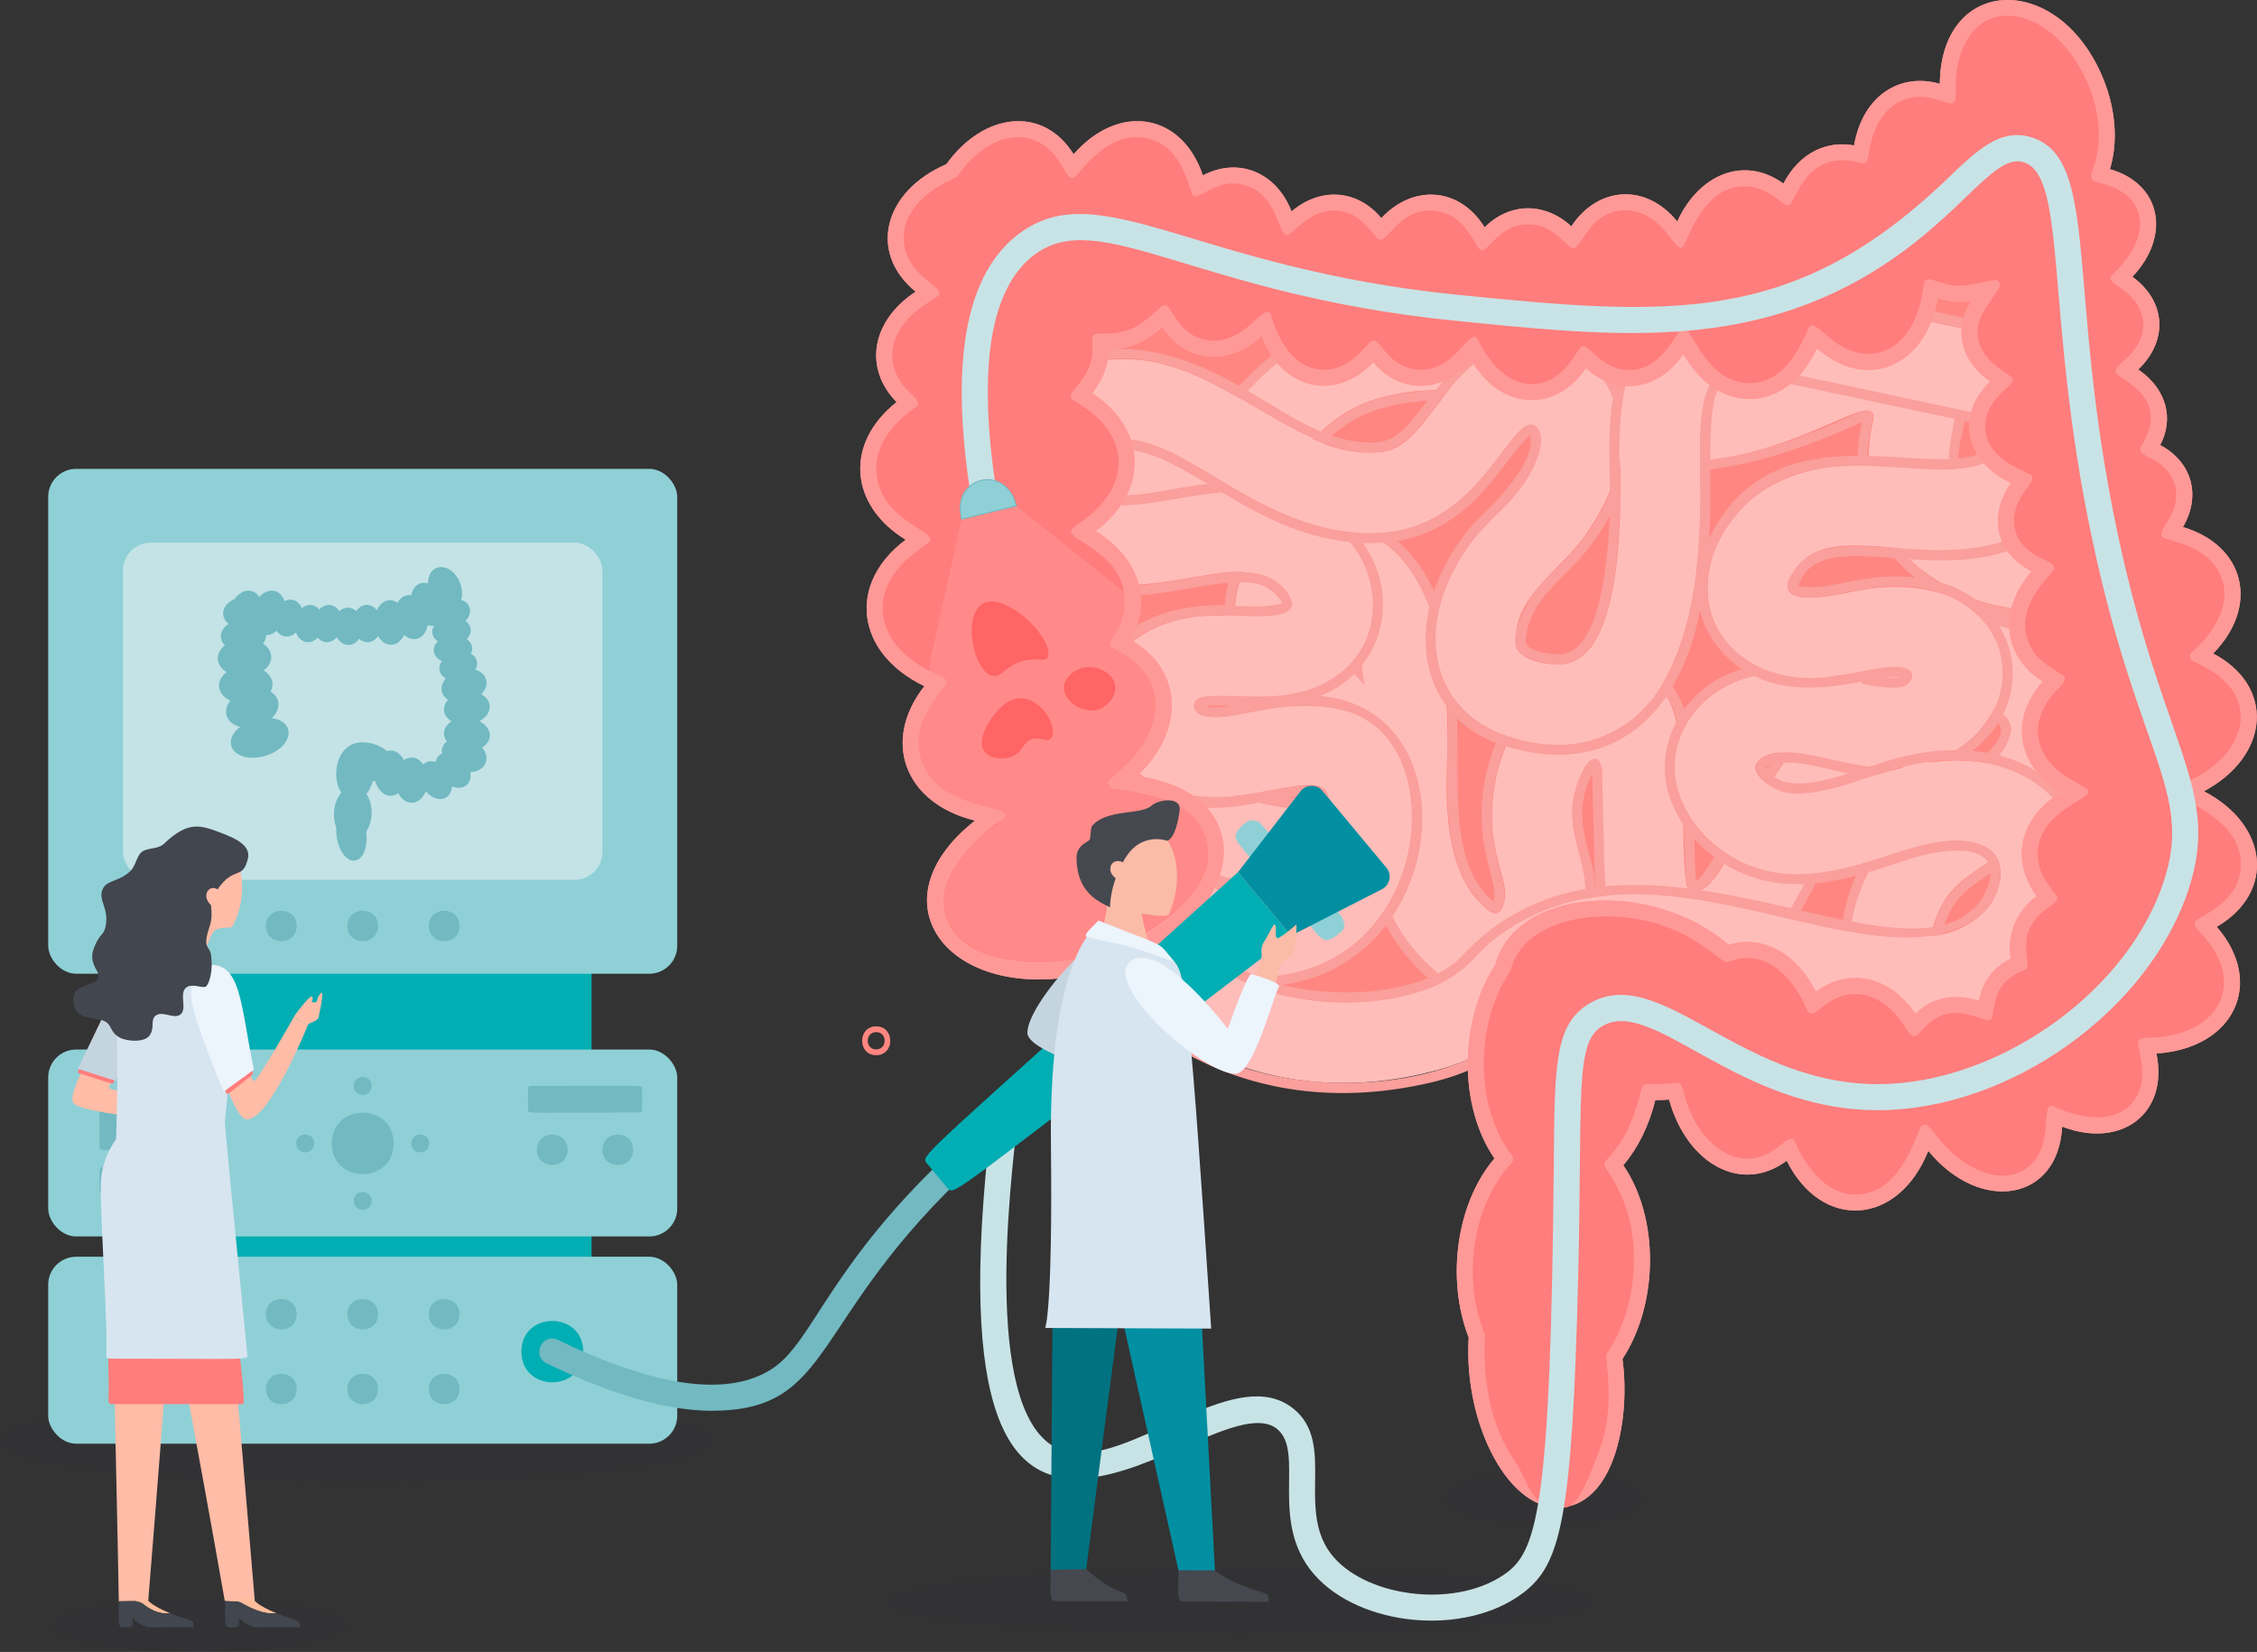 <?xml version="1.0" encoding="UTF-8"?><svg id="_6" xmlns="http://www.w3.org/2000/svg" viewBox="0 0 1938.51 1418.94"><rect x="0" y="0" width="1938.51" height="1418.94" fill="#333333" stroke="none"/><defs><style>.cls-1{fill:#018fa1;}.cls-2{fill:#ffbd9b;}.cls-3{fill:#ff7d7c;}.cls-4{fill:#fff;opacity:.1;}.cls-5{opacity:.05;}.cls-6{fill:#ffbdba;}.cls-7{fill:#01aeb3;}.cls-8{fill:#42464e;}.cls-9{fill:#8fd0d6;}.cls-10{fill:#fabca7;}.cls-11{fill:#ff8681;}.cls-12{fill:#c8e3e6;}.cls-13{fill:#017280;}.cls-14{fill:#ff9997;}.cls-15{fill:#d7e5f0;}.cls-16{fill:#c3e3e6;}.cls-17{fill:#ecf4fc;}.cls-18{fill:#c5d5e0;}.cls-19{fill:#ffbca7;}.cls-20{fill:#72b9c2;}.cls-21{fill:#45484f;}.cls-22{fill:#1a1552;}.cls-23{fill:#ff6565;}.cls-24{fill:#fa9f9b;}</style></defs><g id="elements"><path class="cls-11" d="m752.56,906.36c-16.12,0-16.12-24.79,0-24.79s16.12,24.79,0,24.79Zm0-19.84c-9.67,0-9.67,14.88,0,14.88s9.67-14.88,0-14.88Z"/></g><g id="shadow"><g class="cls-5"><path class="cls-22" d="m1412.81,1286.92c0,31.79-172.21,31.79-172.21,0s172.21-31.79,172.21,0Z"/></g><g class="cls-5"><path class="cls-22" d="m1367.88,1375.48c0,37.6-605.69,37.6-605.69,0s605.69-37.6,605.69,0Z"/></g><g class="cls-5"><path class="cls-22" d="m612.43,1237.54c0,48.52-612.43,48.52-612.43,0s612.43-48.52,612.43,0Z"/></g><g class="cls-5"><path class="cls-22" d="m298.36,1396c0,30.59-254.02,30.59-254.02,0s254.02-30.59,254.02,0Z"/></g></g><g id="gastroscope"><rect class="cls-7" x="115" y="788.95" width="393.08" height="122.15" transform="translate(623.07 1700.05) rotate(180)"/><rect class="cls-9" x="41.41" y="402.72" width="540.26" height="433.66" rx="24" ry="24" transform="translate(623.07 1239.11) rotate(180)"/><rect class="cls-16" x="105.61" y="466.06" width="411.85" height="289.7" rx="24" ry="24" transform="translate(623.07 1221.82) rotate(180)"/><rect class="cls-7" x="115" y="1023.84" width="393.08" height="122.15" transform="translate(623.07 2169.82) rotate(180)"/><rect class="cls-9" x="41.41" y="901.49" width="540.26" height="160.58" rx="24" ry="24" transform="translate(623.07 1963.56) rotate(180)"/><rect class="cls-9" x="41.41" y="1079.49" width="540.26" height="160.58" rx="24" ry="24" transform="translate(623.07 2319.56) rotate(180)"/><g><path class="cls-20" d="m324.71,795.35c0,17.43-26.34,17.43-26.34,0s26.34-17.43,26.34,0Z"/><path class="cls-20" d="m394.64,795.35c0,17.43-26.34,17.43-26.34,0s26.34-17.43,26.34,0Z"/><path class="cls-20" d="m254.78,795.35c0,17.43-26.34,17.43-26.34,0s26.34-17.43,26.34,0Z"/></g><path class="cls-20" d="m338.09,982.14c0,35.13-53.1,35.13-53.1,0s53.1-35.13,53.1,0Z"/><path class="cls-20" d="m319.22,932.76c0,10.17-15.37,10.17-15.37,0s15.37-10.17,15.37,0Z"/><path class="cls-20" d="m319.22,1031.52c0,10.17-15.37,10.17-15.37,0s15.37-10.17,15.37,0Z"/><path class="cls-20" d="m262.16,974.46c10.17,0,10.17,15.37,0,15.37s-10.17-15.37,0-15.37Z"/><path class="cls-20" d="m360.92,974.46c10.17,0,10.17,15.37,0,15.37s-10.17-15.37,0-15.37Z"/><g><path class="cls-20" d="m324.71,1193.08c0,17.43-26.34,17.43-26.34,0s26.34-17.43,26.34,0Z"/><path class="cls-20" d="m394.64,1193.08c0,17.43-26.34,17.43-26.34,0s26.34-17.43,26.34,0Z"/><path class="cls-20" d="m254.78,1193.08c0,17.43-26.34,17.43-26.34,0s26.34-17.43,26.34,0Z"/></g><g><path class="cls-20" d="m324.71,1128.87c0,17.43-26.34,17.43-26.34,0s26.34-17.43,26.34,0Z"/><path class="cls-20" d="m394.64,1128.87c0,17.43-26.34,17.43-26.34,0s26.34-17.43,26.34,0Z"/><path class="cls-20" d="m254.78,1128.87c0,17.43-26.34,17.43-26.34,0s26.34-17.43,26.34,0Z"/></g><g><path class="cls-20" d="m103.27,987.61c-16.1,0-17.76.68-17.76-2,0-47.04-.86-47.02,2-47.02,16.1,0,17.76-.68,17.76,2,0,47.04.86,47.02-2,47.02Z"/><path class="cls-20" d="m135.38,987.61c-16.1,0-17.76.68-17.76-2,0-47.04-.86-47.02,2-47.02,16.1,0,17.76-.68,17.76,2,0,47.04.86,47.02-2,47.02Z"/><path class="cls-20" d="m167.49,987.61c-16.1,0-17.76.68-17.76-2,0-47.04-.86-47.02,2-47.02,16.1,0,17.76-.68,17.76,2,0,47.04.86,47.02-2,47.02Z"/><path class="cls-20" d="m167.49,1024.97c-82,0-81.97,1.11-81.97-2,0-18.85-.71-20.23,2-20.23,82,0,81.97-1.11,81.97,2,0,18.85.71,20.23-2,20.23Z"/></g><path class="cls-20" d="m549.48,955.59c-96,0-95.97,1.11-95.97-2,0-19.68-.67-20.83,2-20.83,96,0,95.97-1.11,95.97,2,0,19.68.67,20.83-2,20.83Z"/><path class="cls-20" d="m543.8,987.61c0,17.43-26.34,17.43-26.34,0s26.34-17.43,26.34,0Z"/><path class="cls-20" d="m487.54,987.61c0,17.43-26.34,17.43-26.34,0s26.34-17.43,26.34,0Z"/><path class="cls-7" d="m500.92,1160.98c0,35.13-53.1,35.13-53.1,0s53.1-35.13,53.1,0Z"/><path class="cls-20" d="m411.77,619.43c11.11-5.97,11.91-17.62,1.55-23.05,7.79-7.94,5.35-18.05-5.06-21.15,3.08-5.25,1.55-10.85-3.81-13.72,2.26-4.23,1.23-9.27-3.66-12.63,5.06-4.85,4.63-11.44-.98-15.51,6.53-6.93,4.78-15.56-3.76-18.01,1.32-4.31,1.06-9.72-1.07-15-7.31-18.13-27.19-17.55-27.38.72-6.58-1.9-12.88,1.88-14.34,10.31-4.51-.86-9.13,1.18-11.82,6.38-6.53-4.73-14.14-1.59-17.76,6.35-5.13-6.37-13.18-6.01-17.71.81-4.47-4.13-10.35-3.97-14.5.16-4.11-6.65-11.84-7.32-17.28-1.54-3.93-4.74-10.1-5.28-15-1.12-2.61-6.64-8.94-9.12-14.84-6.03-3.48-10.41-14-12.23-21.61-3.53-5.11-8.2-15.07-7-21.28,1.66-10.54,4.55-13.11,14.83-5.14,21.33-7.33,4.8-8.79,12.74-3.18,18.47-8.68,6.85-7.97,17.2,1.52,23.02-9.83,7.35-8.37,18.96,3.13,24.49-7.22,9.2-3.3,19.62,8.47,22.49-18.23,14.36-2.97,32.07,21.39,24.94,23.81-6.97,27.67-29.33,5.78-32.4,8.04-7.75,7.61-17.84-1.16-22.8,3.49-5.98,1.93-13.41-5.83-18.17,8.93-6.67,8.66-17.04-.59-23.06,1.75-2.15,2.74-4.64,2.73-7.26,3.15.04,6.31-1.35,9.04-3.78,3.82,5.98,11.04,6.59,16.62,1.51,3.3,8.95,12.35,11.05,18.65,4.37,4.31,5.2,11.38,5.37,16.44-.29,4.77,8.28,14.05,8.87,19.12,1.25,5.2,4.81,12.23,3.76,16.28-2.34,5.95,10.43,17.34,9.96,22.36-.95,8.25,7.26,18.2,3.09,20.2-8.36,1.89.6,3.8.75,5.63.4-2.95,4.47-2.05,9.96,3.14,13.51-5.84,5.6-4.25,13.32,3.46,16.96-3.85,5.52-2.49,11.75,3.46,14.78-5.85,6.78-4.52,14.5,1.88,18.44-5.64,6.23-4.35,14.18,3.08,18.53-7.18,4.28-8.43,11.58-4.1,17.36-3.5,2.62-4.99,6.46-4.34,10.47-2.91,1.34-4.74,3.89-5.32,7.04-3.89-1.25-7.84-.65-10.59,2.19-4.56-6.62-11.46-7.6-16.69-3.69-3.61-7.19-9.6-9.43-14.59-7.85-3.2-2.78-7.42-5.04-12.27-6.33-30.53-8.12-36.9,27.48-26.88,42.06-6.35,7.42-8.13,20.17-4.31,29.95-.91,14.56,6.89,29.52,15.88,28.38,8.8-1.11,11.15-15.34,9.84-24.79,6.08-9.31,6.16-23.64.14-32.41,2.41-2.82,4.3-6.58,5.35-10.9.78,0,1.55-.03,2.31-.08,2.9,10.58,12.01,15.94,19.67,10.22,5.9,11.78,18.64,10.93,23.68-1.64,8.7,10.58,21.75,8.43,22.39-4.06,10.01,3.81,17.85-2.3,15.77-12.24,13.05-.83,18.2-11.84,10.09-21.19,9.86-5.76,8.68-17.04-2.15-22.67Z"/></g><g id="intestine"><path class="cls-11" d="m895.01,315.95c-2.19-95.37,35.29-115.31,126.4-95.96,204.03,43.34,416.96,44.34,621.39,2.93,65.39-13.25,102.85-7.91,126.04,87.38,30.78,126.47,47.57,256.35,49.98,386.49.87,47.08-.81,96.7-25,137.1-33.53,56-103.3,80.85-168.55,81.93-124.67,2.06-232.04-65.02-456.74-23.81-43.84,8.04-91.85,19.22-130.79-2.45-23.02-12.81-38.82-35.21-58.18-53.08-23.27-21.47-43.73-22.43-72.44-24.88-11.08-79.75-4.54-166.05-6.39-246.69-1.9-82.99-3.81-165.98-5.71-248.97Z"/><g><g><path class="cls-24" d="m1111.59,693.71c45.39-.65,33.11-32.89,11.1-56.66-9.1-10.08-19.28-20.01-28.21-30.27-33.33-35.18-48.66-92.33-16.6-133.25,38.02-49.25,161.02-45.64,165.53,143.79,1.32,42.24-9.36,115.39,25.35,155.2,6.43,7,17.64,19.79,22.38,3.75,7.18-20.08-21.17-51.68-4.89-115.05,14.82-64.64,96.54-143.96,146.1-62.49,15.42,28.48,12.28,62.7,13.61,94.08l8.6-.21c-.7-18.09-.26-37.69-2.14-55.66-2.68-44.46-37.93-90.55-86.31-79.99-40.23,9.95-72.04,53.18-84.93,90.95-23.07,69.81,7.91,109.55,1.54,126.42-48.5-41.08-20.67-129.17-37.07-219.36-20.63-130.66-146.78-145.98-183.54-72.92-15.64,30.35-12.85,68.13,2.91,97.88,24.67,46.3,67.57,65.72,68.97,97.03-3.42,7.33-17.33,8.21-24.67,8.12-39.41-2.72-98.96-36.68-189.61-5.45l2.81,8.14c91.46-31.08,144.65,4.4,189.07,5.98Z"/><path class="cls-24" d="m1368.12,746.15c-3.88-19.66-18.14-48.23-.56-81.64l.32,12.98,8.6-.21-.21-8.61c1.78-29.68-19.21-19.16-24.99,18.88-5.04,25.22,8.16,47.72,10.14,72.74,3.15,75.14-63.7,131.32-128.04,74.06-25.74-21.62-43.63-51.85-50.98-84.55,64.17-49.06,38.37-127.63-12.31-175.82-3.13-20.18-9.05-46.33-28.8-56.43-16.12-5.29-12.66,17.5-7.71,25.8,7.15,13.07,18.29,23.9,28.48,34.67,10.06,59.81-4.98,103.76,10.56,168.02-79.61,48.48-132.76-25.58-227.55,6.99l2.81,8.14c89.99-31.03,145.66,41.46,226.91-6.34,16.41,66.1,67.98,106.98,105,111.21,61.98,7.54,100.3-65.92,88.35-119.89Zm-230.09-220.63c0-.56,14.53,6.47,21.27,37.13-28.11-30.41-19.11-33.71-21.27-37.13Zm34.19,63.33c40.75,40.71,59.55,111.6,7.97,151.83-12.7-55.83-1.48-100.31-7.97-151.83Z"/><path class="cls-24" d="m1368.73,711.93l8.6-.21c-.26-10.79-.58-23.64-.85-34.43l-8.6.21.85,34.43Z"/><path class="cls-24" d="m1454.57,692.59l-8.6.21c.26,10.79.58,23.64.85,34.43l8.6-.21-.85-34.43Z"/><path class="cls-24" d="m1766.26,446.71c-16.1.12-33.02.9-47.77-6.53-63.05-27.73-25.13-63.84-27.87-109.41-.59-22.65-13.27-44.96-33.36-55.81-71.89-39.11-163.94,85.71-278.92,30.47-39.86-18.54-77.83-52.36-153.15-47.5-146.33,6.67-164.28,105.73-217.29,114.7-52.15,8.46-138.46-22.77-233.93,175.05l7.78,3.68c111.49-230.28,200.56-139.63,254.8-182.54,37.67-27.57,62.91-82.31,153.24-98.59,105.16-16.95,138.97,22.99,188.3,44.53,129.19,55.72,226.33-88.58,289.88-20.16,37.04,42.9-14.5,95.89,14.89,130.61,47.31,54.87,96.56,8.21,143.18,50.66,60.7,54.86,62.38,235.68-7.7,371.52-23.06,42.07-51.31,96.41-103.17,105.12-79.03,12.94-152.43-86.9-117.48-186.16,20.55-61.87,76.23-82.32,106.36-105.33,50.61-37.82,6.59-64.78-24.52-53.6-50.86,17.21-108.53,109.1-133.22,158.02-54.12,104.44-147.19,77.46-163.04,16.74-5.72-18.73-5.28-43.65-5.94-70.47l-8.6.21c.81,33.13.39,53.69,6.4,73.08,14.78,53.95,74.96,73.75,122.37,47.83,43.17-22.29,56.32-68.8,80.1-106.21,23.13-37.6,83.29-123.66,126.15-111.95,24.02,7.2,15.81,20.85-2.73,37.74-25.75,20.78-69.41,36.85-95.75,78.91-33.15,51.42-33.51,122.3.2,173.53,27.15,43.45,84.89,72.4,134.12,49.16,137.81-61.29,218.64-513.11,26.67-507.32Z"/><path class="cls-24" d="m1080.12,433.19c38.56-27.3,58.33-63.74,93.42-77.81,25.51-11.11,64.56-13.72,85.22-9.9,67.91,11.58,124.41,117.25,340.53,16.93-18.4,82.96,31.38,143.04,109.07,165.49-141.39-14.56-228.26,214.67-251.4,228.75-1.48-9.29-1.19-20.19-1.55-29.63l-8.6.21c.5,13.96.04,30.13,3.38,35.37,16.88,19.04,43.08-49.1,61.17-76.55,34.2-55.95,91.43-130.32,154.93-146.69,48.56-13.47,111.58,11.14,125.74,62.18,4.52,54.55-.86,62.21-18.08,86.63-36.94,49.4-98.29,54.59-112.07,104.04-15.33,49.88,16.33,92.64,41.46,92.27,25.2-5.93,85.03-102.94,96.68-216.31.42-3.4.59-10.17.97-13.61,3.99-13.39,5.2-27.82,3.08-41.78-6.33-23.22-6.59-88.02-33.48-88.26-19.1-.24-39,.55-57.73-4.36-69.47-18.51-120.49-72.81-106.58-147.9,2.41-16.75,8.75-26.46-16.79-15-191.59,88.96-253.98,2.89-316.57-17.18-23.01-7.23-47.88-5.19-71.38-1.79-63.81,10.32-79.12,53.99-126.4,87.87-91.65,66.76-135.22-43.48-230.95,154.73l7.78,3.68c93.73-193.75,132.08-81.95,228.14-151.38Zm622,442.73c-35.06-5.47-53.09-78.57-11.39-112.31,28.11-23.22,72.36-37.69,99.26-83.9-6.95,75.33-61.9,188.84-87.87,196.21Zm32.16-343.62c3.02.33,39.62,1.3,39.66,1.2.56-.42,9.32,7.36,15.22,41.3-30.12-44.42-82.71-44.83-54.88-42.49Z"/></g><path class="cls-6" d="m1815.45,467.58c-29.21-19.44-58.52-7.63-89.1-15.43-108.74-35.98-5.33-110.8-62.91-162.46-65.58-58.05-167.92,87.7-295.33,20.23-39.64-20.2-74.34-47.76-142.41-43.54-146.9,6.81-157.71,106.19-217.72,114.82-52.29,8.19-135.81-23.22-230.19,178.29l62.61,28.65c108.11-230.02,144.16-67.32,266.45-189.99,31.24-30.84,50.96-60.03,122.53-63.02,56.26-3.2,77.45,24.57,121.34,42.65,151.11,65.09,271.87-64.51,257.21-12.79-11.92,63.06,12.68,106.97,55.49,133.29,51.86,33.34,94.66,23.83,110.87,26.2,39.15,6.94,48.77,229.45-53.86,348.96-5.02,5.34-11.26,11.47-18.94,11.46-37.77-4.7-60.69-71.22-28.75-115.33,21.77-29.05,70.01-40.59,100.91-81.62,34.28-42.26,29.35-103.37-17.96-133.6-103.84-68.24-208.89,61.35-266.26,171.57-5.83,10.98-11.57,22.99-20.02,32.12-5.52,6.95-18.92,13.18-21.27.26-6.2-44.26,4.67-121.24-16.07-159.31-11.95-23.47-39.41-40.45-65.83-32.59-42.49,12.76-74.86,63.35-82.01,105.6-10.83,58.82,14.14,83.34,7.33,104.09-5.39,18.43-17.9,1.68-24.97-5.56-22.71-28.34-24.95-73.41-24.02-108.5,2.85-76.87-2.32-175.56-72.86-207.07-82.84-39.13-152.29,64.66-76.58,149.66,9.34,11.03,20.18,21.46,29.84,32.18,24.19,26.19,33.3,57.94-14.06,57.2-40.89-2.6-97.91-36.36-186.26-5.93l22.47,65.09c26.78-9.2,56.03-11.18,83.79-5.59,35.08,7.21,99.76,33.63,151.2-6.64,7.08,35.58,23.83,68.48,51.72,92.25,64.44,59.04,132.79,3.74,129.74-72.91-2.5-31.69-21.89-55.51-3.21-96.23,8.41-18.18,19-15.92,17.77,4.64,1.95,78.03,1.63,84.34,3.77,99.04,6.71,55.77,60.66,83.6,110.61,59.16,41.43-19.41,55.57-64.79,75.72-97.76,21.64-36.69,66.71-99.66,105.27-118.31,30.76-14.12,55.65,1.11,55.78,16.21-6.3,45.54-85.58,51.47-120.66,118.71-62.89,117.03,46.15,244.56,132.67,199.08,56.73-28.48,132.26-168.68,131.69-316.54-1.66-55.63-4.71-126.44-55.53-160.69Zm-681.74,75.7c-4.86-8.18-8.43-30.81,7.52-25.6,24.2,13.11,27.23,46.2,30.79,70.72-14.87-16.44-29.44-28.97-38.31-45.12Z"/></g><g><path class="cls-6" d="m1726.19,291.74c-9.59-2.97-20.28-5.23-30.14-7.31-168.84-35.67-181.15-40.47-210.49-38.13-66.79,4.98-92.08,62.73-93.96,122.66-4.93-63.41-81.45-115.28-148.45-32.02-20.76,25.58-32.84,47.07-54.05,50.94-80.69,12.18-145.13-93.09-242.8-77.9-42.41,6.57-84.14,35.73-95.2,78.69-11.38,45.17,17.3,87.85,59.38,103.62,82.36,33.5,162.67-30.55,195.9,17.01,18.5,26.82-37.14,19.65-50.66,19.7-129.45-7.73-151.81,129.79-31.9,154.01,48.07,8.57,106.8-21.42,116.36-1.95,7.09,19.47,3.12,43.77-7.08,61.49-22.06,36.46-75.79,33.73-106.76,10.46l-26.65,37.26c-25.49-30.1-44.36-66.07-55.23-103.94l-66.56,17.63c48.93,171.05,197.24,259.74,358.43,214.66,118.08-33.28,51.5-115.36,275.95-64.49,57.96,13.43,119.19,29.12,178.21,13.05,141.58-39.31,124.84-234.82-34.7-212.11,95.13-28.51,85.73-160.25-40.64-150.43-22.95,1.55-45.85,10.79-68.93,8.13-24.81-3.74-.47-31.74,11.2-37.44,34.38-18.5,103.24,9.48,163.71-11,90.05-27.58,101.92-146.26,5.07-172.57Zm-334.61,114.77c.53,38.55,1.26,160.94-50.58,164.44-12.04.2-38.34-3.38-39.27-18.54-1.68-40.23,38.18-62.02,59.26-91.93,37.07-51.45,29.71-89.26,30.59-53.98Zm-444.46,25.22c-39.55-9.44-37.25-34.48-5.88-48.99,39.54-18.97,89.87,20.84,123.81,39.55-45.12-.09-85,17.2-117.93,9.43Zm675.4,230.77c-28.07,7.37-77.37,31.5-102.95,12.4-5.27-3.95-13.29-10.59-11.56-17.89,10.04-21.47,63.83-4.81,81.6-1.5,42.7,8.37,60.12-.94,32.91,6.99Zm9.66-89.38c16.81,1.25,10.17,18.24-3.73,17.28-15.33,1.19-40.1-5.92-56.99-9.21,27.29-2.8,42.8-9.38,60.71-8.07Zm92.63-198.21c-9.57,43.27-89.38,23.62-137.41,25-133.71,4.53-157.97,152.57-64.77,177.98-58.87,3.99-103.98,58.93-75.67,115.83,17.18,34.02,54.32,56.4,92.24,57.21,30.03,1.05,59.18-8.18,87.33-17.51,94.26-32.07,104.13,13.18,81.75,44.94-62.15,76.98-229.65-36.79-358.26-4-54.32,13.63-78.62,43.74-91.67,56.21-36.6,32.26-130.8,45.08-200.53,7.18,152.81,22.97,196.32-172.26,114.18-220.25.05-.1-26.5-20.05-93.22-6.69-14.44,2.27-29.23,7.02-43.82,4.22-12.12-1.75-12.76-15.32.04-16.59,23.32-3.48,78.35,10.15,116.24-20.41,40.12-31.43,34.52-88.55.06-122.05,111.19,20.12,141.49-92.11,163.77-91.19,12.69,1.82,7.97,24.18,3.74,31.98-11.97,31.14-42.11,48.32-59.78,75.38-48.51,70.1-30.31,154.06,61.84,166.46,113.84,14.43,138.52-109.57,139.51-197.57,2.34-30.93-8.57-102.92,17.53-122.51,18.76-9.32,49,1.15,69.05,4.61l134.77,28.66c19.74,4.4,46.4,8.63,43.08,23.11Z"/><path class="cls-24" d="m1081.8,839.03c-65.74-23.65-110.08-89.94-129.17-154.88l-8.32,2.2c20.05,68.69,66,135.04,134.72,161.29,0,2.64,84.46,29.99,156.11-1.77,33.88-17.83,29.63-26.73,54.76-43.78,109.06-77.45,244.29,1.65,344.89,3.18,37.2.81,83.36-12.83,83.36-57.36-.56-24.29-29.6-27.77-48.64-25.33-40.68,4.33-84.09,32.96-138.93,27.63-37.24-3.87-72.68-28.59-86.64-63.71-19.27-47.45,14.71-96.28,62.68-105.75,29.01,13.96,62.31,10.66,92.71,4.7l-.38,1.85c9.22,1.89,18.76,3.58,28.19,3.34,14.83,1.33,23.19-15.84,4.92-17.68-17.53-1.05-34.49,4.92-51.79,7.01-94.45,18.19-151.59-68.24-85.02-142.09,68.9-75.21,180.43-7.33,223.28-49.82,4.91-5.3,8.8-14.03,5.33-20.91-7.02-9.03-30.47-12.94-42.07-15.5l-1.79,8.42c1.62.39,33.6,6.46,36.54,11.67-.1-.02,1.67,12.08-19.65,19.16-52.16,16.64-175.52-37.93-228.9,71.5,1.13-19.03,1.28-38.6.91-57.67-.76-96.45,10.57-85.47,67.89-75.12,47.58,10.12,95.62,20.33,143.2,30.45l1.79-8.42c-174.6-37.12-189.48-42.91-205.29-32.33-22.31,21.1-15.27,74.72-16.01,103.64-.89,76.47-8.05,189.45-96.51,213.74-23.45,5.74-48.1,2.83-70.73-5-62.73-21.19-74-87.1-44.99-140.92,22.28-43.62,41.93-46.73,61.32-76.62,23.64-36.24,12.46-54.36.65-48.23-28.72,22.79-54.7,99.77-146.86,91.38-99.39-8.71-161.38-102.27-220.91-75.29-7.77,3.41-15.08,8.3-20.37,14.99-19.91,28.19,30.19,38.87,49.96,36.85,25.34-1.87,50.28-8.6,75.62-10.63-.46-5.3,48.86,36.22,111.84,42.34,27.51,33.25,27.3,84.98-8.33,112.34-42.77,34.4-104.51,12.52-122.59,22.68-7.77,5.58-.43,14.25,7.03,14.71,14.4,2.51,28.97-2.1,43.21-4.35,65.21-13.06,93.27,6.38,93.12,6.67,73.48,40.63,49.57,218.78-90.12,221.4Zm539.43-257.33c15.46-1.19,12.52.98-1.41.14.47-.05.94-.1,1.41-.14Zm-672.28-158.24c-31.45-8.1-28.84-21.49-3.12-33.54,30.15-13.04,65.67,11.17,91.56,25.71-32.19,3.31-62.72,13.9-88.44,7.83Zm104.6,183.21c-16.41,2.67-28.66-2.18,1.87-.28-.63.1-1.25.19-1.87.28Zm80.33-8.81c53.87-21.34,69.8-85.12,36.79-131.49,87.48,4,115.6-66.77,143.47-92.63,0,0,0,.02,0,.02,0,0,0-.01,0-.02,6.68,26.92-42.65,69.43-48.1,75.57-67.97,78.2-50.47,175.07,36.18,194.16,72.5,19.04,137.68-16.94,157.99-119.03,4.77,20.58,18.19,38.8,35.8,50.31-49.49,13.63-80.7,68.31-59.34,116.75,15.97,38.03,55.23,64.61,96.11,67.5,35.89,3.05,70.65-9.09,104.23-20.07,30.42-11.03,94.13-19.42,65.62,32.7-64.57,92.97-307.15-106.07-448.91,51.71-33.48,31.14-104.29,34.69-152.03,22.61,144.7-20.15,162.08-237.02,32.2-248.09Z"/><path class="cls-24" d="m1728.83,283.17c-13.98-4.32-204.14-47.33-237.67-46.15-55.07,1.1-92.3,38.11-103.26,90.67-22.03-41.76-90.21-70.5-148.5-.29-24.32,28.95-35.06,52.24-58.97,52.64-38.07,1.52-70.75-22.14-102.21-40.53-59.54-36.57-125.1-58.97-188.52-16.88-95.99,62.26-47.85,200,92.16,188.39,35.37-3.04,67.69-13.38,93.59-10.33,15.71.97,26.43,16.77,25.63,17.37-.01,0-.02,0,0,0-17.88,5.49-37.81,1.28-56.33,1.77-121.23,2.09-136.91,115.09-65.7,156.19,65.11,38.6,113.31,1.61,152.98,8.77-.1.04,8.02,18.98-3.27,46.6-15.77,38-68.54,36.21-97.21,14.31l-5.01,7c43.08,30.97,108.02,21.57,115.83-38.17,1.41-9.06,2.07-30.06-5.08-36.71-15.27-6.73-38.06.17-54.33,2.62-168.91,35.21-191.16-164.75-18.83-151.4,13.15-.02,58.6,4.71,41.93-19.54-22.03-31.34-66.38-13.72-115.18-8.09-56.73,8.75-129.62-14.81-141.26-77.88-9.6-50.51,30.59-94.66,76.46-109.1,101.8-34.88,177.22,81.07,257.7,73.94,33.13-2.47,45.7-43.8,79.29-73.19,39.62-37.16,102.18-24.66,122.14,26.67-4.31,26.79-2.62,54.12-2.45,81.08-18.93,47.44-54.37,69.7-66.4,87.98-28.34,46.69-12.34,54.4,14.21,59.15,68.12,9.8,57.55-137.31,61.9-147.79l-1.11-1.49c-2.14-61.38-2.14-142.9,66-168.79,40.04-14.96,74.39-2.85,213.49,26.73,28.83,6.71,59.83,9.94,85.38,26.02,61.58,38.64,43,125.45-18.7,153.32-78.27,39.39-179.78-21.86-201.3,42.45-4.9,22.75,48.22,8.03,59.94,6.38,125.09-24.57,159.71,90.74,84.23,137.28l.13.17c-44.01-.39-76.46,16.66-76.11,13.98-26.3-3.37-52.19-12.65-70.55-11.87-47.03,1.04-19.27,35.12,7.65,35.31,34.83-.02,66.49-17.91,100.21-24.6,63.21-15.15,136.12,8.64,144.85,80.84,6.06,62.56-36.74,114.14-96.02,129.52-110.62,31.03-238.26-54.59-333.03-23.26-43.78,15.13-35.95,34.7-90.7,62.98-59.67,28.41-141.86,29.65-203.88,8.1-93.63-31.62-159.21-118.4-185.42-211.29l-8.32,2.2c48.13,165.3,187.32,263.97,359.65,223.62,67.79-15.77,92.1-55.21,107.22-65.26,103.19-70.72,308.18,94.62,424.85-28.04,65.78-71.39,35.81-183.16-66.75-191.61,61.25-47.64,36.69-134.45-38.71-147.21-52.33-9.93-81.03,11.49-111.02,5.44h0s-.01,0-.01,0c0,0,0,0,.01,0,0,0,0,0,0,0,0,0,0,0,0,0,0,0,0,0,0,0,0,0,.02,0,.01,0,0,0,0,0-.01,0,0,0,0,0,0,0,0,0,0,0,0,0,0,0,0,0,0,0,13.8-40.57,73-20.16,129.1-22.04,145.26-.14,174.36-165.54,55.27-197.94Zm-346.87,171.9c-1.77,26.81-7.64,110.49-45.51,106.92-30.96-2.8-26.48-10.98-24.7-21.09,5.61-24.99,26.3-40.83,42.95-58.53,31.41-34.93,28.58-51.53,27.25-27.31Zm134.83,204.29h0s.03,0,0,0c0,0,0,0,0,0,.03,0,0,0,0,0h0s0,0,0,0c0,0,0,0,0,0,.02,0-.02,0,.02,0h0c19.26-10.73,49.87,1.56,70.71,4.88-63.94,21.53-66.87-3.5-70.71-4.88Z"/></g><path class="cls-14" d="m1892.9,679.7c57.04-30.65,61.17-90.47,7.95-118.36,40.03-40.78,27.46-92.7-25.97-108.62,15.8-26.94,7.98-55.71-19.54-70.47,11.62-21.71,6.34-47.62-18.81-64.87,25.94-24.85,23.81-58.72-5.03-79.62,33.54-35.61,24.57-79.92-19.32-92.47,6.77-22.14,5.46-49.91-5.48-77.02-37.56-93.12-139.62-90.11-140.63,3.72-33.81-9.75-66.14,9.67-73.63,52.95-23.13-4.39-46.83,6.01-60.69,32.75-33.47-24.23-72.57-8.26-91.19,32.6-26.35-32.74-67.71-30.85-90.97,4.14-22.63-20.91-52.82-20.69-74.48.84-21.09-34.15-60.79-37.61-88.73-7.92-20.19-24.36-51.88-27.14-77.04-5.73-13.42-34.12-45.93-46.84-76.22-30.96-17.87-53.45-71.91-62.82-110.99-18.14-26.23-42.1-77.4-35.95-109.28,8.5-54.16,23.4-67.32,76.15-26.42,109.55-37.69,24.69-45.12,65.43-16.35,94.83-44.57,35.2-40.92,88.32,7.79,118.22-50.49,37.73-43.01,97.39,16.07,125.76-37.1,47.25-16.96,100.77,43.49,115.48-93.61,73.72-15.27,164.7,109.84,128.08,122.26-35.78,142.07-150.63,29.67-166.36,41.29-39.77,39.05-91.63-5.98-117.09,17.9-30.7,9.89-68.88-29.94-93.33,45.87-34.27,44.5-87.51-3.01-118.44,8.99-11.04,14.09-23.82,14-37.28,16.15.18,32.41-6.94,46.42-19.43,19.59,30.73,56.72,33.84,85.35,7.73,16.94,45.97,63.44,56.77,95.75,22.44,22.55,27.22,58.89,27.05,84.41-1.47,24.5,42.5,72.15,45.56,98.17,6.41,26.72,24.69,62.82,19.29,83.63-12.04,30.58,53.54,89.03,51.15,114.83-4.85,42.38,37.29,93.48,15.87,103.75-42.93,9.69,3.07,19.51,3.87,28.93,2.06-15.13,22.93-10.5,51.12,16.11,69.38-30.01,28.75-21.81,68.43,17.77,87.1-19.79,28.35-12.77,60.35,17.76,75.89-30.03,34.81-23.2,74.44,9.68,94.7-28.94,31.99-22.31,72.84,15.81,95.13-36.89,21.98-43.3,59.48-21.05,89.14-17.97,13.44-25.64,33.19-22.3,53.78-14.92,6.86-24.35,19.98-27.33,36.13-19.99-6.44-40.27-3.37-54.4,11.23-23.44-34.02-58.83-39.03-85.73-18.93-18.51-36.94-49.28-48.44-74.91-40.33-65.64-57.04-183.05-48.86-200.28,16.93-31.45,48.01-31.62,121.72-.81,166.56-32.61,38.12-41.74,103.56-22.12,153.82-4.71,74.98,35.49,151.57,81.54,145.75,45.25-5.72,57.25-78.93,50.52-127.3,31.21-47.8,31.65-121.4.72-166.42,12.39-14.49,22.06-33.8,27.5-55.97,4.01,0,7.97-.14,11.85-.43,15.01,54.77,61.96,81.65,101,52.48,30.31,60.49,95.7,56.12,121.61-8.42,44.69,54.35,111.71,43.26,114.96-20.83,51.4,19.54,91.65-11.79,80.97-62.85,66.99-4.28,93.48-60.78,51.82-108.8,50.61-29.57,44.58-87.51-11.03-116.43Z"/><path class="cls-14" d="m1892.9,679.7c57.04-30.65,61.17-90.47,7.95-118.36,40.03-40.78,27.46-92.7-25.97-108.62,15.8-26.94,7.98-55.71-19.54-70.47,11.62-21.71,6.34-47.62-18.81-64.87,25.94-24.85,23.81-58.72-5.03-79.62,33.54-35.61,24.57-79.92-19.32-92.47,6.77-22.14,5.46-49.91-5.48-77.02-37.56-93.12-139.62-90.11-140.63,3.72-33.81-9.75-66.14,9.67-73.63,52.95-23.13-4.39-46.83,6.01-60.69,32.75-33.47-24.23-72.57-8.26-91.19,32.6-26.35-32.74-67.71-30.85-90.97,4.14-22.63-20.91-52.82-20.69-74.48.84-21.09-34.15-60.79-37.61-88.73-7.92-20.19-24.36-51.88-27.14-77.04-5.73-13.42-34.12-45.93-46.84-76.22-30.96-17.87-53.45-71.91-62.82-110.99-18.14-26.23-42.1-77.4-35.95-109.28,8.5-54.16,23.4-67.32,76.15-26.42,109.55-37.69,24.69-45.12,65.43-16.35,94.83-44.57,35.2-40.92,88.32,7.79,118.22-50.49,37.73-43.01,97.39,16.07,125.76-37.1,47.25-16.96,100.77,43.49,115.48-93.61,73.72-15.27,164.7,109.84,128.08,122.26-35.78,142.07-150.63,29.67-166.36,41.29-39.77,39.05-91.63-5.98-117.09,17.9-30.7,9.89-68.88-29.94-93.33,45.87-34.27,44.5-87.51-3.01-118.44,8.99-11.04,14.09-23.82,14-37.28,16.15.18,32.41-6.94,46.42-19.43,19.59,30.73,56.72,33.84,85.35,7.73,16.94,45.97,63.44,56.77,95.75,22.44,22.55,27.22,58.89,27.05,84.41-1.47,24.5,42.5,72.15,45.56,98.17,6.41,26.72,24.69,62.82,19.29,83.63-12.04,30.58,53.54,89.03,51.15,114.83-4.85,42.38,37.29,93.48,15.87,103.75-42.93,9.69,3.07,19.51,3.87,28.93,2.06-15.13,22.93-10.5,51.12,16.11,69.38-30.01,28.75-21.81,68.43,17.77,87.1-19.79,28.35-12.77,60.35,17.76,75.89-30.03,34.81-23.2,74.44,9.68,94.7-28.94,31.99-22.31,72.84,15.81,95.13-36.89,21.98-43.3,59.48-21.05,89.14-17.97,13.44-25.64,33.19-22.3,53.78-14.92,6.86-24.35,19.98-27.33,36.13-19.99-6.44-40.27-3.37-54.4,11.23-23.44-34.02-58.83-39.03-85.73-18.93-18.51-36.94-49.28-48.44-74.91-40.33-65.64-57.04-183.05-48.86-200.28,16.93-31.45,48.01-31.62,121.72-.81,166.56-32.61,38.12-41.74,103.56-22.12,153.82-4.71,74.98,35.49,151.57,81.54,145.75,45.25-5.72,57.25-78.93,50.52-127.3,31.21-47.8,31.65-121.4.72-166.42,12.39-14.49,22.06-33.8,27.5-55.97,4.01,0,7.97-.14,11.85-.43,15.01,54.77,61.96,81.65,101,52.48,30.31,60.49,95.7,56.12,121.61-8.42,44.69,54.35,111.71,43.26,114.96-20.83,51.4,19.54,91.65-11.79,80.97-62.85,66.99-4.28,93.48-60.78,51.82-108.8,50.61-29.57,44.58-87.51-11.03-116.43Z"/><path class="cls-3" d="m1301.71,1255.94c-33.29-47.54-25.61-107.39-26.67-110.09-7.64-19.56-11.05-39.68-9.84-62.44,3.03-57.21,34.08-85.49,33.54-84.86,2.84-3.32-.52-6.45-3.82-11.25-27.73-40.37-27.3-108.04.98-151.22.78-1.2,1.21-1.72,1.43-2.62,8.45-33.19,47.26-46.36,81.24-46.36,69.41,0,98.74,41.27,105.21,39.22,5.87-1.86,10.01-3.44,16.87-3.44,34.71,0,51.7,45.38,51.65,45.28,3.1,6.19,9.75-.9,15.51-5.2,23.2-17.34,49.29-8.75,66.14,15.72,4.11,5.96,8.32,15.11,13.24,10.03,8.1-8.37,10.22-11.04,15.28-13.96,24.86-14.36,46.63,9.88,48.82-2.07,2.16-11.73,2.93-21.15,11.68-29.9,5.74-5.74,16.41-9.81,16.31-9.76,8.56-3.93-12.24-29.43,18.29-52.27,5.25-3.93,11.91-7.1,8.43-11.75-7.52-10.03-17.26-21.52-15.59-39.13,3.62-38.06,55.55-44.43,40.69-53.12l-13.78-8.06c-29.75-17.4-36.23-47.82-12.55-74.01,4.83-5.34,12.58-11.37,6.65-15.02-12.7-7.83-25.36-14.51-30.32-31.46-7.41-25.33,11.56-45.41,22.05-57.57,4.82-5.58-5.41-8.8-12.02-12.17-23.61-12.02-27.34-34.79-12.72-55.74,4.1-5.87,10.88-12.65,4.68-15.58-12.91-6.09-36.11-15.6-37.97-38.44-.87-10.67,4.02-21.69,13.76-31.03,13-12.46,14.06-10.46-1.74-21.3-18.32-12.57-24.65-31.9-12.41-50.44l12.32-18.67c2.12-3.21-.67-7.4-4.45-6.67-23.46,4.52-24.39,4.94-29.52,4.94-17.43,0-28.92-11.15-30.48-2.22l-1.85,10.61c-4.53,25.92-20.14,50.02-46.01,50.02-31.44,0-45.89-33.91-51.4-21.96-6.32,13.72-19.64,47.03-50.58,47.03-42.04,0-50.82-59.17-60.05-45.28-8.53,12.85-19.81,34.1-43.55,34.1-26.58,0-36.07-28.08-42.41-18.55-7.93,11.94-18.71,30.58-41.21,30.58-30,0-46.24-38.42-46.18-38.32-7.1-12.32-19.69,30.32-54.02,25.71-26-3.49-30.84-31.48-38.54-23.3-9.59,10.2-22.95,26.19-44.53,23.3-30.76-4.13-40.46-46.53-40.43-46.43-5.28-14.33-24.01,29.85-58.75,20.61-25.58-6.8-26.87-35.85-35.59-28.08-20.88,18.61-26.99,23.5-54.96,23.19-2.43-.03-4.42,1.95-4.4,4.38l.07,9.59c.19,27.08-25.94,36.88-16.52,43.01l8.78,5.72c39.17,25.5,40.77,67.11,2.28,95.86l-11.12,8.31c-12.71,9.5,42.53,17.43,44.55,61.69,1.2,26.26-19.1,36.68-10.33,41.64l8.31,4.7c38.11,21.55,36.7,62.91,3.2,95.18l-13.95,13.43c-2.61,2.52-1.18,6.94,2.42,7.44,24.51,3.43,69.85,7.94,80.02,42.71,13.07,44.69-47.61,86.35-92.48,99.48-48.2,14.1-118.77,9.62-131.52-33.93-12.51-42.77,49.37-82.17,49.27-82.09,17.19-13.53-56.12-4.18-70.24-52.45-7.29-24.9,6.82-44.41,21.1-62.6,4.46-5.67-5.52-8.52-12.12-11.69-49.41-23.73-56.27-70.57-13.79-102.31l11.12-8.31c12.64-9.44-42.53-17.5-44.55-61.7-1.54-33.64,34.66-55.33,34.15-54.93,4.87-3.85-1.39-8.3-6.91-13.95-23.4-23.91-15.29-54.46,14.06-73.68l10.76-7.05c11.58-7.58-26.97-16.1-28.47-48.86-1.16-25.37,21.13-43.48,44.44-53.55,1.69-.73,3.4-3.68,3.33-3.58,25.14-35.04,64.86-43.82,86.4-9.25l6.72,10.79c1.54,2.48,5.05,2.76,6.97.56,10.23-11.7,32.67-40.01,62.72-32.01,23.37,6.22,30.7,28.4,36.72,46.39,3.78,11.3,18.96-13.57,44.84-6.69,32.37,8.61,28.86,51.13,39.81,41.82,12.13-10.32,23.63-21.9,42.35-19.39,16.44,2.21,24.59,14.12,32.02,23.09,8.18,9.87,17.31-27.61,51.04-23.09,19.97,2.68,28.59,19.34,36,31.34,6.69,10.83,14.93-19.89,42.9-19.89,16.44,0,25.84,10.1,35.83,19.34,9.75,9.01,13.23-31.36,47.79-31.36s43.96,43.8,50.61,29.22c7.26-15.92,20.31-49.79,51.78-49.79,24.91,0,35.29,23.52,40.41,13.63,6.5-12.54,16.69-36,43.25-36,21.17,0,20.16,10.63,23.81-10.45,4.16-24.03,18.9-44.02,43-44.02,7.93,0,13.05,1.9,25.15,5.39,7.26,2.09,5.61-8.87,5.69-16.52.32-29.92,15.2-58.6,44.31-58.6,47.43,0,91.64,72.8,74.85,127.73-1.94,6.33-5.51,13.01.16,14.63,12.48,3.57,29.77,7.51,36.65,24.56,11.13,27.59-21.79,55.76-21.7,55.66-4.31,4.57,2.63,7.97,9.29,12.79,22.29,16.16,22.94,39.99,3.59,58.53-5.24,5.02-13.69,10.71-7.82,14.75,12.34,8.46,26.71,17.12,28.17,34.94,1.02,12.54-8.65,27.02-8.6,26.92-2.72,5.08,4.21,7.19,10.08,10.34,20.51,11,26.1,31.02,14.17,51.36-3.76,6.41-10.63,14.63-3.57,16.73,15.61,4.65,42.18,11.23,49.6,36.6,9.53,32.56-27,61.76-26.9,61.66-2.04,2.08-1.5,5.55,1.09,6.9l11.24,5.89c44.19,23.16,38.26,69.13-8.07,94.03l-15.7,8.44c-3.08,1.65-3.05,6.08.05,7.69,19.54,10.16,57.16,27.82,53.84,62.73-2.34,24.57-24.24,35.85-37.4,43.54-6.03,3.52,1.62,9.74,6.35,15.19,34.98,40.33,11.87,82.57-42.3,86.03-7.02.45-16.2-.62-14.83,5.93,3.07,14.66,8.81,36.46-6.92,52.19-22.94,22.94-65.66.97-65.56,1.01-13.46-5.12,3.65,37.69-26.14,54.9-22.77,13.15-53.05-3.54-70.97-25.33l-10.1-12.28c-2.1-2.55-6.17-1.92-7.4,1.14-7.7,19.18-21.56,57.35-55.84,57.35s-51.7-45.38-51.65-45.28c-3.1-6.19-9.75.9-15.51,5.2-32.96,24.63-68.06-3.45-79.47-45.08-4.16-15.19-1.25-9.7-24.76-9.7-5.58-.01-10.89-1.15-11.98,3.3-5.06,20.66-11.03,39.59-26.35,57.49-3.83,4.48-7.44,7.22-4.98,10.79,15.47,22.53,26.48,48.52,24.4,87.93-2.43,45.82-23.4,72.5-23.13,72.08-2.64,4.04,9.39,44.78-7.75,86.74-7.54,18.46-16.22,45.42-28.5,45.43-28.71,3.68-30.85-22.98-42.09-39.03Z"/></g><path id="light" class="cls-4" d="m975.05,680.22l-19.18-2.68c-21.82-3.05,49.76-34.13,34.94-84.78-5.99-20.47-22.53-28.97-34.92-35.97-9.57-5.41,15.46-17.82,9.53-48.34l-92.56-73.9-46.92,11.34c-28.66,130.55-29.9,129.22-26.03,131.08,6.61,3.17,16.57,6.02,12.12,11.69-10.72,13.65-29.12,35.19-21.1,62.6,14.1,48.2,87.4,38.94,70.24,52.45l-15.21,11.98c-83.39,65.67-9.75,135.42,97.46,104.05,104.3-30.52,131.51-125.53,31.63-139.51Z"/><path class="cls-20" d="m611.14,1211.78c-46.61,0-99.76-20.47-141.65-40.73-13.33-6.45-3.59-26.59,9.74-20.15,84.87,41.04,146.88,49.31,184.29,24.58,35.41-23.4,48.46-89.86,158.05-190.63,10.9-10.02,26.05,6.45,15.15,16.47-143,131.49-118.66,210.45-225.58,210.45Z"/><g id="tube"><path class="cls-12" d="m1128.63,1352.26c-39.55-45.52-7.17-105.58-32.03-125.06-57.02-44.71-304.85,245.37-245.65-260.58l22.23,2.6c-9.55,81.65-28.24,278.98,53.71,278.99,56.53,0,136.47-75.51,183.52-38.62,38.26,30,1.08,88.82,35.11,128,30.77,35.41,108.1,44.25,149.37,12.66,26.06-19.96,36.95-64,39.61-346.14.81-85.82-.03-122.83,29.13-141.23,62.77-39.59,133.32,75.34,260.97,68.01,98.4-5.64,203.69-81.16,234.02-174.34,25.21-77.46-22.79-108.37-62.28-296.36-40.07-190.72-20.46-309.05-58.23-320.85-28.07-8.76-57.55,56.03-146.3,103.75-105.66,56.82-214.35,45.32-343.4,32.26-221.51-22.41-303.99-98.88-360.09-56.44-37.46,28.35-48.63,95.23-33.17,198.8l-22.13,3.3c-10.82-72.54-16.68-175.7,41.8-219.95,69.24-52.39,150.16,29.19,375.84,52.02,185.29,18.75,290.65,26.44,422.04-99.68,25.45-24.43,45.55-43.72,72.08-35.43,59.12,18.46,29.71,129.37,73.46,337.61,39.25,186.82,89.83,221.33,61.66,307.88-33.9,104.16-153.32,190.13-267.21,190.13-121.68,0-194.1-98.94-237.11-71.81-23.18,14.62-16.35,59-20.09,214.21-5.04,208.91-15.08,247.57-46.99,272-50.02,38.29-140.78,29.24-179.87-15.75Z"/><g><path class="cls-9" d="m872.86,434.54l-46.92,11.34c-7.98-33.03,23.11-33.12,16.83-33.12,12.43-3,25.55,2.96,30.1,21.78Z"/><path class="cls-20" d="m825.62,446.4c-9.23-38.2,38.67-49.19,47.76-11.54l-47.76,11.54Zm.63-1.04l46.09-11.14c-8.59-35.54-54.72-24.61-46.09,11.14Z"/></g><path class="cls-23" d="m873.99,525.51c-54.36-36.66-43.26,52.02-20.96,55.07,8,1.09,10.39-8.88,25.82-12.91,12.19-3.18,17.85,1.18,20.66-2.58,5.04-6.76-8.06-27.8-25.52-39.58Z"/><path class="cls-23" d="m851.75,616.73c-23.19,33.68,6.89,38.89,19.37,32.28,7.94-4.21,7.48-11.78,15.49-14.2,7.39-2.23,12.07,2.91,15.49,0,11.21-9.56-20.71-61.13-50.35-18.08Z"/><path class="cls-23" d="m927.92,574.13c-7.02,2.38-14.26,9.15-14.2,16.78.08,11.88,17.78,23.24,30.99,18.08,7.87-3.08,14.38-12.12,12.91-20.66-1.99-11.6-17.97-18.19-29.7-14.2Z"/></g><g id="man"><path class="cls-10" d="m1003.04,722.25s17.15,23.84.92,63.26c-1.26,3.06-23.37-.8-23.37-.8,2.96,18.54,7.88,27.46,6.66,31.62-2.85,9.71-55.06,12.93-45.77-5.97,7.97-16.22,9.03-29.21,9.03-29.21,0,0,1.21-84.8,52.53-58.9Z"/><path class="cls-21" d="m902.4,1348.27c-.08,20.35-1.47,26.95,4.02,26.97l61.85.23c.05-13.04-5.81-.82-35.33-27.69-18.7-17.01-30.54.48-30.54.48Z"/><path class="cls-21" d="m1012.15,1348.68c-.08,20.35-1.47,26.95,4.02,26.97l73.41.27c0-2.65.45-6.36-3.54-7.5-8.85-2.53-31.94-9.85-43.34-20.23-18.7-17.02-30.54.48-30.54.48Z"/><path class="cls-13" d="m905.13,979.15l-2.73,369.12,30.54-.48c49.07-383.08,43.92-302.78,37.13-410.02l-64.94,41.39Z"/><path class="cls-10" d="m958.15,852.56l-21.84-31.36s-51.22,49.02-51.59,61.1c-.67,21.9,78.9,58.84,78.9,58.84,0,0,16.05,32.06,16.54,37.83.49,5.76,6.14-26.02,9.05-37.37,1.79-6.97,13.8,1.94,16.6-.47,2.81-2.41-22.73-22.24-28.41-19.35-3.92,2-59.8-32.78-59.96-37.43-.2-5.77,40.7-31.79,40.7-31.79Z"/><polygon class="cls-1" points="930.03 980.72 1012.15 1348.76 1043.48 1348.88 1023.89 980.06 930.03 980.72"/><g><g><path class="cls-9" d="m1073.9,736c-7.46-8.96-17.25-17.56-7.91-25.33l3.46-2.88c4.3-3.58,10.69-3,14.27,1.3,7.46,8.96,17.25,17.56,7.91,25.33l-3.46,2.88c-4.3,3.58-10.69,3-14.27-1.3Z"/><path class="cls-9" d="m1063.45,724.12c-6.73-8.08,3.03-14.43,6.8-17.57,3.92-3.26,9.68-2.68,12.89,1.18,13.7,16.45,19.25,18.29,4.22,30.8-8.98,7.48-15.9-4.79-23.9-14.41Zm11.68,12.68c6.18,7.42,13.54-.49,17.3-3.61,3.52-2.93,4-8.15,1.07-11.67-14.23-17.1-14.18-21.38-28.32-9.62-8.48,7.05,2.43,15.88,9.95,24.91Z"/></g><g><path class="cls-9" d="m1132.38,802.86c-7.46-8.96-17.24-17.56-7.91-25.33l3.46-2.88c4.3-3.58,10.69-3,14.27,1.3,7.46,8.96,17.25,17.56,7.91,25.33l-3.46,2.88c-4.3,3.58-10.69,3-14.27-1.3Z"/><path class="cls-9" d="m1121.93,790.99c-3.24-3.89-2.71-9.65,1.18-12.89,3.67-3.06,11.74-11.64,18.51-3.5,8.08,9.7,18.79,18.67,9.84,26.12-14.78,12.31-15.29,7.37-29.53-9.73Zm1.73-12.22c-8.48,7.05,2.43,15.88,9.95,24.91,2.94,3.53,8.16,3.99,11.67,1.07,3.73-3.11,12.88-8.93,6.69-16.36-14.28-17.15-14.23-21.35-28.32-9.62Z"/></g><path class="cls-7" d="m813.92,1020.68l-17.93-21.53c-5.93-7.12-4.07-4.35,267.42-250.12l45.51,54.67c-291.48,221.76-289.09,224.08-295,216.98Z"/><path class="cls-1" d="m1108.92,803.7l-45.51-54.67,53.6-69.36c4.72-6.11,13.89-6.28,18.83-.34l54.9,65.95c4.95,5.94,3.11,14.94-3.78,18.47l-78.05,39.95Z"/></g><path class="cls-18" d="m951.23,856.33c-15.26,14.22-30.11,24.98-30.11,24.98,0,0,43.54,15.96,46.71,20.99,0,0-7.99,27.35-12.08,23.47-4.09-3.88-73.79-22.84-73.38-38.83.37-14.53,21.03-43.7,43.71-65.43l25.15,34.83Z"/><path class="cls-15" d="m963.97,802.08c-12.37-.74-20.49-7.83-20.49-7.83,0,0-42.7,22.4-40.85,188.48,1.6,143.8-4.92,157.93-4.92,157.93l142.55.53c-18.11-273.09-21.53-302.49-31.17-314.71,0,0-40.06-24.1-45.13-24.41Z"/><path class="cls-10" d="m1083.71,821.17c-.5,7.15-24.5,64.09-29.11,64.77-5.71.85-35.76-37.58-35.76-37.58l-24.66,23.69s54.48,45.37,66.52,44.37c21.14-1.75,36.76-83.04,39.18-87.47-6.98-4.62-16.18-7.78-16.18-7.78Z"/><path class="cls-21" d="m1013.17,696.18c-1.21,9.27-4.09,23.31-10.54,26-.23.09-22.31-8.44-36.5,15.48-13.34,22.48-12.76,42.05-12.76,42.05-1.27-2.74-28.86-7.8-28.72-43.05.04-10.78,9.71-13.27,11.03-15.17,1.45-2.08.57-9.97,2.55-12.31,12.12-14.33,41.63-9.09,50.51-16.95,6.53-5.78,26.03-8.37,24.42,3.95Z"/><path class="cls-10" d="m965.82,742.36c-.46-2.82-9.84-5.21-11.92,1.9-2.92,9.98,14.99,16.78,13.91,10.21l-1.99-12.11Z"/><path class="cls-10" d="m1098.47,805.48c-4.92,2.78-1.14-9.51-3.46-11.25-1.37-1.02-5.03,8.06-9.6,15.1-3.19,4.92-1.61,11.27-1.69,11.84,4.13,4.53,10.59,5.25,16.26,7.78.28-1.2-.07-3.02,2.97-4.14,9.88-3.66,10.33-8.19,10.61-30.48.01-.91-7.35,6.77-15.08,11.14Z"/><path class="cls-17" d="m1061.06,922.38c-28.19-.11-113.16-75.42-90.75-95.95,24.13-22.1,84.3,57.33,84.3,57.33,0,0,15.02-43.87,19.98-47.15,0,0,27.51,7.4,23.72,11.57-3.8,4.17-21.25,74.26-37.24,74.2Z"/><path class="cls-17" d="m934.19,805.01c4.7,1.16,13.69,3.28,24.18,5.23,14.6,2.71,50.73,16.25,50.73,16.25-16.97-19.45-2.3-10.4-65.61-35.78-7.27,7.62-14.22,13.1-9.31,14.31Z"/></g><g id="girl"><g id="girl-2"><path class="cls-19" d="m96.63,871.76s-39.51,64.55-33.91,75.26c5.6,10.7,112.41,17.84,112.41,17.84l-2.27-17.64s-77.23-9.59-79.05-12.59c-1.82-3,36.9-63.37,36.9-63.37l-34.08.5Z"/><path class="cls-3" d="m67.66,921.76c29.54,9.44,29.18,9.88,29.86,8.27l21.13-49.5-30.22-7.22c-22.98,49.63-22.84,47.78-20.78,48.44Z"/><polygon class="cls-18" points="66.76 918.06 99.44 928.39 118.65 880.53 88.44 873.31 66.76 918.06"/><path class="cls-19" d="m184.11,900.25s16.53,62.63,28.54,61.33c20.3-2.21,51.74-81.05,51.74-81.05l-12.11-6.77s-30.64,54.2-34.08,54.9c-3.44.7-21.06-66.44-21.06-66.44l-13.04,38.02Z"/><path class="cls-19" d="m205.39,744.2s8.58,25.05-5.83,51.71c-.88,1.62-12.04-.23-15.81,4.01-3.77,4.24-9.29,22.67-9.29,22.67l-19.91-42.79,29.2-46.61,21.64,11.02Z"/><path class="cls-19" d="m155.81,964.09h-39.4s-27.98,32.62-24.15,62.07c4.06,31.29,9.78,349.29,9.78,349.29l25.28-.5c32.76-402.48,27.22-410.87,28.49-410.87Z"/><path class="cls-19" d="m126.08,1031.64c13.5,38.29,66.97,343.42,66.97,343.42h25.79l-34.57-409.42-58.2,66Z"/><path class="cls-3" d="m113.87,964.09s-25.43,24.68-25.43,65.33c0,41.04,6.25,147.54,4.67,173.47-.1,1.71,1.08,3.15,2.58,3.15h110.94c5.33,0,5.28,14.61-21.98-235.97l-70.78-5.98Z"/><path class="cls-15" d="m86.49,1018.89c0-17.32,6.66-31.17,13.22-40.62,0,0,2.72-79-.67-107.39-3.39-28.39,11.86-45.83,23.3-45.83h52.96s11.44,8.13,20.76,17.02c9.32,8.9-2.97,122.02-2.97,122.02q-.41.06,19.33,199.57c.41,4.84,4.21,3.38-118.57,3.38-1.53,0-2.73-1.21-2.62-2.64,1.61-21.75-4.74-111.09-4.74-145.51Z"/><path class="cls-3" d="m177.1,829.1c30.59-4.5,28.69,39.09,40.04,92.62.12.58-.09,1.19-.56,1.57-19.78,15.71-21.47,18.15-22.54,15.24l-30.05-82.07s6.6-26.4,13.11-27.36Z"/><path class="cls-17" d="m177.1,829.1c30.77-4.53,29.41,35.71,40.99,89.67l-25.93,18.87s-25.66-59.85-28.16-81.18c-1.14-9.74,6.6-26.4,13.11-27.36Z"/><path class="cls-8" d="m191.84,716.19c-20.09-7.83-29.89-11.38-51.09,8.6-5.16,4.86-13.69,3.09-18.91,6.9-4.23,3.09-5.13,11.64-9.46,16.07-9.41,9.61-20.2,7.87-23.98,15.5-4.77,9.62,5.47,16.8,2.35,32.2-1.77,8.76-4.92,5.41-10.17,19.04-5.95,15.45,9.34,21.64,2.28,27.57-5.5,4.62-15.53,5.17-18.3,9.83-3.33,5.61-2.02,16.79,5.92,20.45,5.86,2.7,13.27,2.26,18.52,4.45,7.68,3.21,4.68,8.99,13.35,14.19,5.88,3.53,21.47,4.84,26.06-1.48,4.8-6.63.54-13.09,5.08-16.95,5.91-5.01,16.03,3.43,21.61-1.27,5.88-4.95-1.46-17.64,4.66-22.88,5.44-4.66,15.42,1.8,17.79-1.69,2.76-4.06,5.45-13.08,3.69-26.69-1-7.7-7.81-4.58-1.36-23.73,4.48-13.29-1.23-18.54,3.18-26.27,16.73-29.33,24.95-11.86,29.9-32.62,2.73-11.44-11.74-17.57-21.11-21.23Z"/><path class="cls-19" d="m189.27,767.01c.36-2.59-7.19-7.21-10.93-1.57-5.25,7.93,8.57,18.72,9.4,12.69l1.53-11.12Z"/><g><path class="cls-2" d="m146.1,1385.69c-29.34-12.04-13.3-15.78-29.99-10.24,0,0,16.54,12.19,29.99,10.24Z"/><path class="cls-8" d="m146.1,1385.69c-9.54,1.38-18.41-4.36-22.75-7.81-4.08-3.24-7.19-2.43-21.3-2.43,0,16.84-1.14,22.31,3.41,22.31,3.87,0,8.43.81,8.43-3.28,0-9.41-1.85-2.47,11.35,2.66,2.25.88.72.61,40.97.61,0-8.13-.88-4.18-20.11-12.07Z"/></g><g><path class="cls-2" d="m237.48,1385.69c-34.2-14.03-5.17-15.07-44.05-10.24,0,0,30.61,12.19,44.05,10.24Z"/><path class="cls-8" d="m237.48,1385.69c-10.58,1.54-24.39-5.7-29.78-8.84-3.02-1.76-4.44-1.4-14.27-1.4,0,16.84-1.14,22.31,3.41,22.31,3.87,0,8.43.81,8.43-3.28,0-9.41-1.85-2.47,11.35,2.66,2.25.88.72.61,40.97.61,0-8.14-.88-4.18-20.11-12.07Z"/></g><path class="cls-19" d="m268.05,860.94c-.98-.06,1.78-3.71-.11-5-1.89-1.29-15.54,16.73-15.66,17.82,4.15,1.95,7.57,4.97,12.11,6.77.43-2.27,8.41-2.99,9.23-6.68,2.87-12.94,5.52-28.29-.29-17.5-1.69,3.15.5,4.95-5.29,4.6Z"/></g></g></svg>